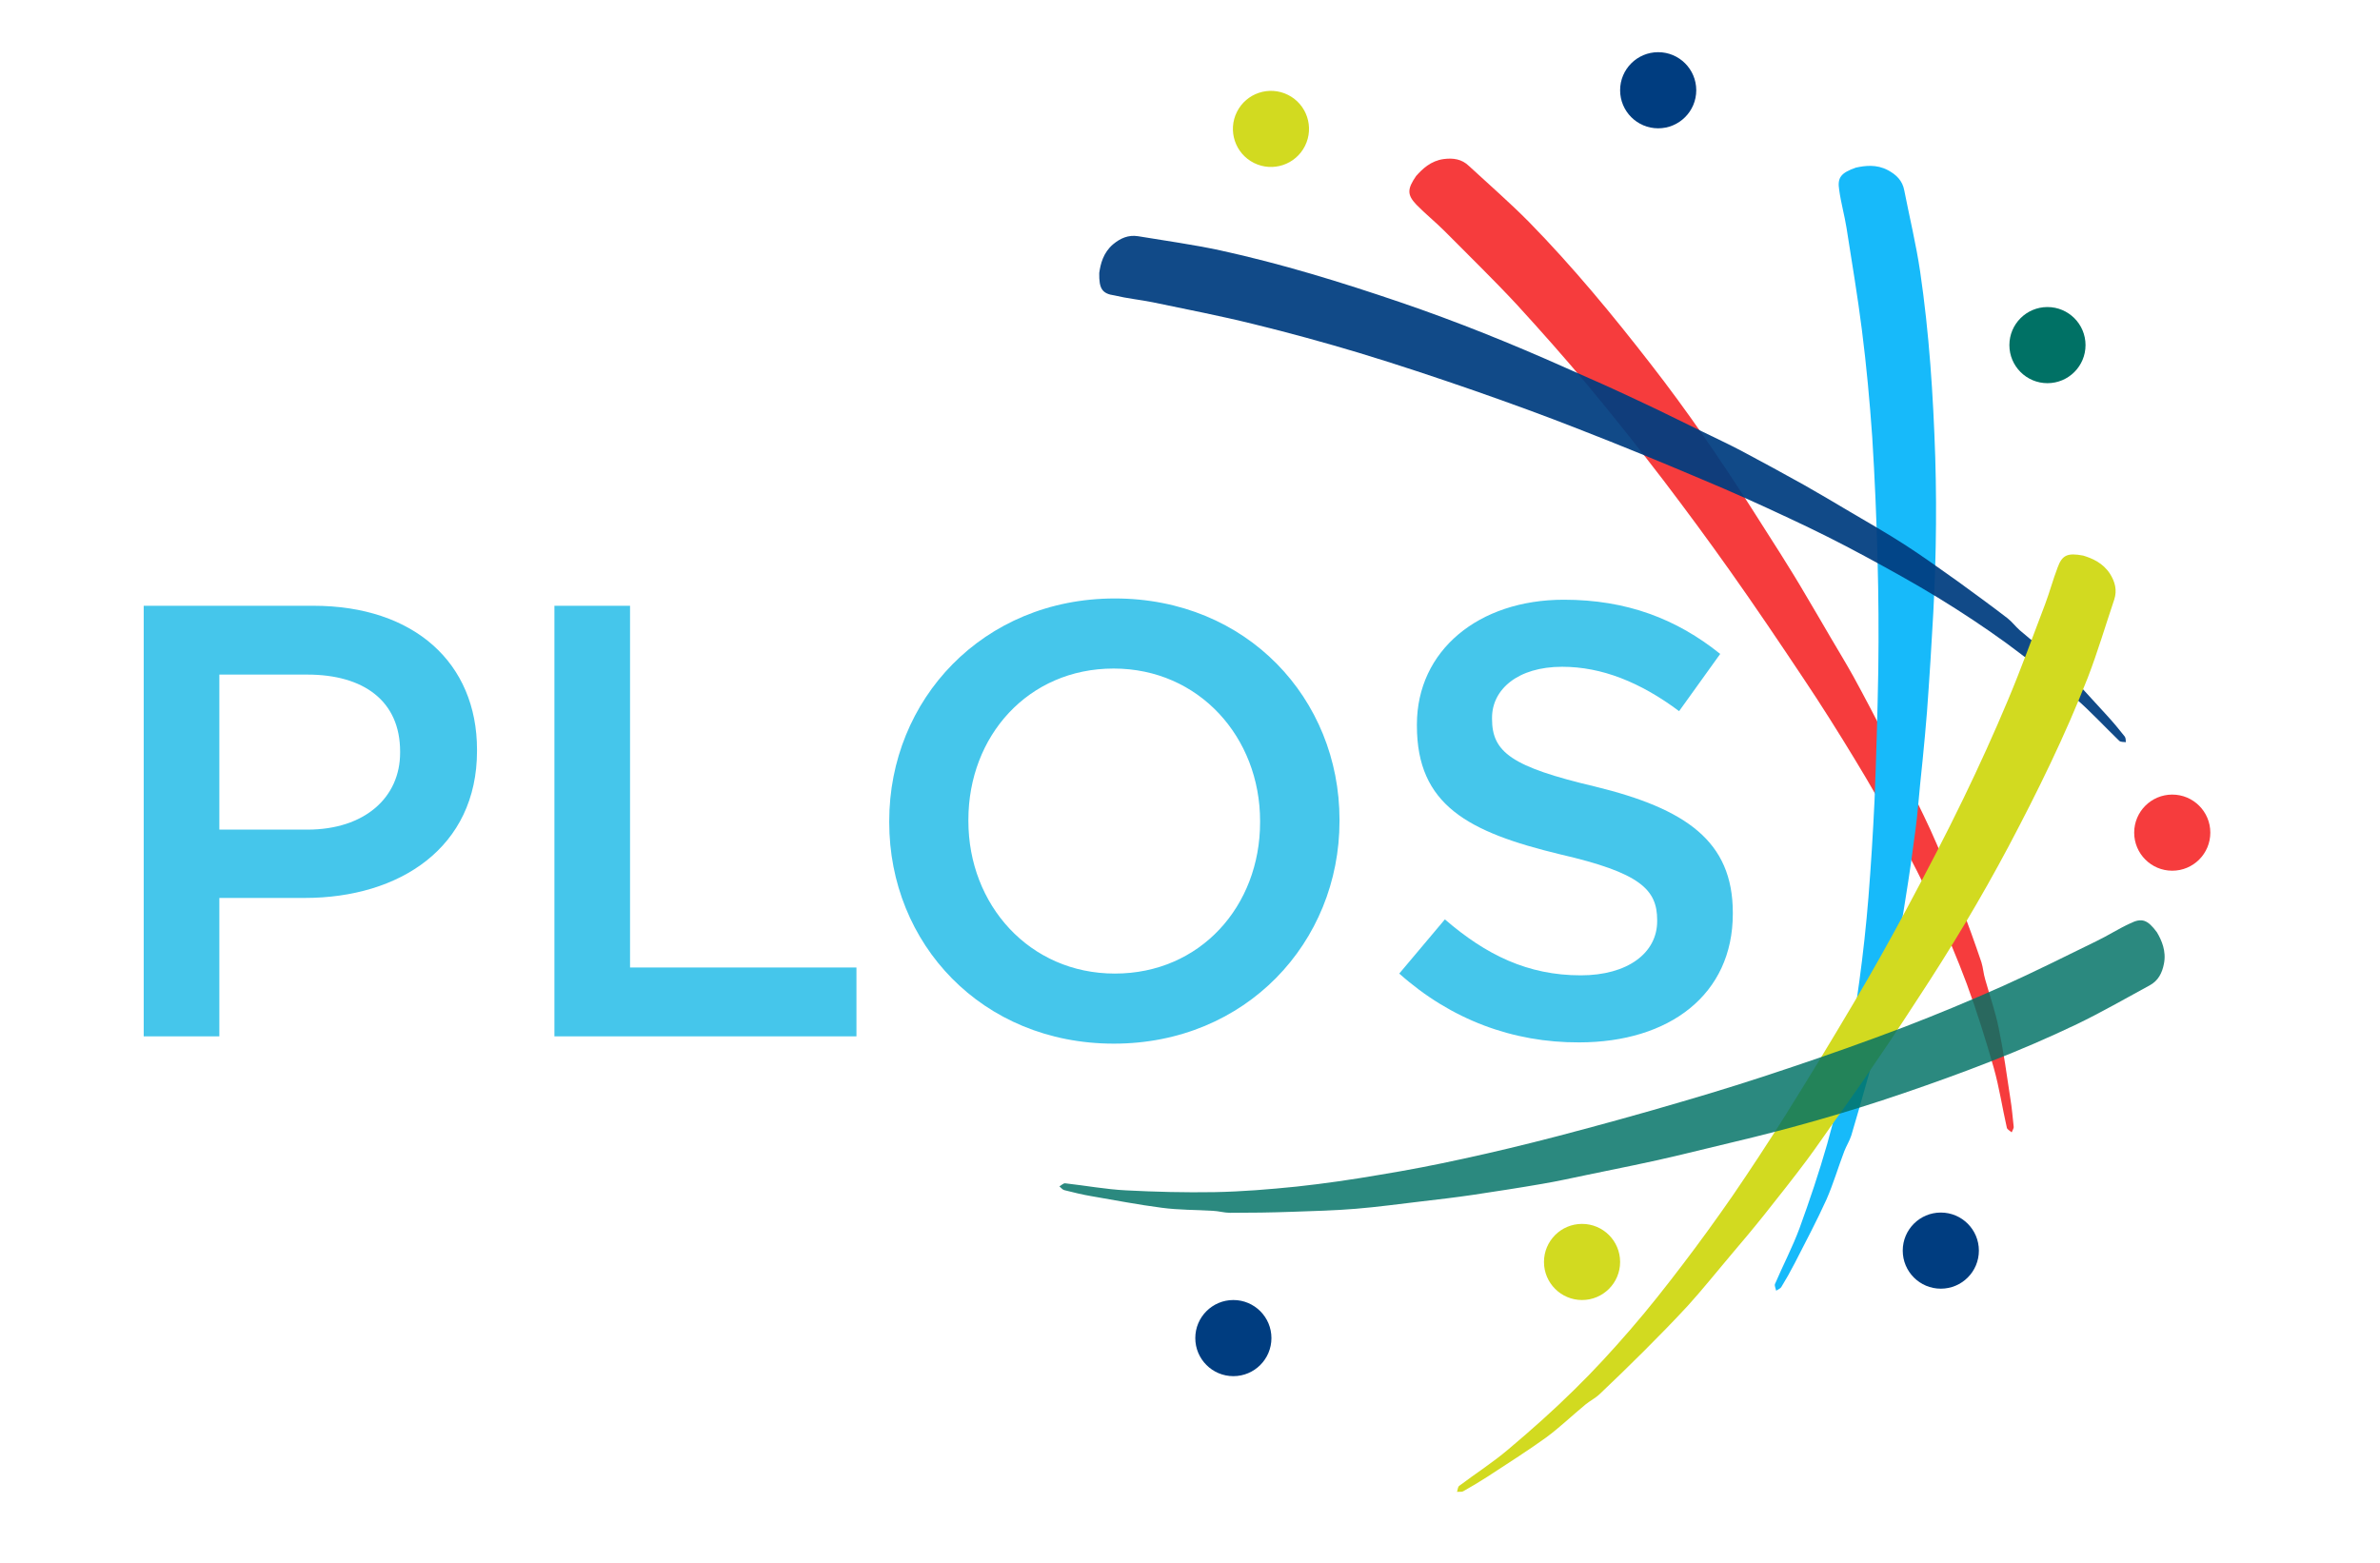 <?xml version="1.0" encoding="UTF-8"?>
<!-- Generator: Adobe Illustrator 23.0.4, SVG Export Plug-In . SVG Version: 6.00 Build 0) -->
<svg xmlns="http://www.w3.org/2000/svg" xmlns:xlink="http://www.w3.org/1999/xlink" id="Layer_1" x="0px" y="0px" viewBox="0 0 944 620" style="enable-background:new 0 0 944 620;" xml:space="preserve"> <style type="text/css"> .st0{fill:#F63C3D;} .st1{fill:#17BAFA;} .st2{opacity:0.93;} .st3{fill:#003D80;} .st4{fill:#D2DA20;} .st5{opacity:0.83;} .st6{fill:#007165;} .st7{fill:#45C6EB;} </style> <image style="display:none;overflow:visible;enable-background:new ;" width="858" height="675" transform="matrix(0.999 0 0 0.999 33.243 -36.685)"> </image> <g> <g> <path class="st0" d="M561.7,69.8c2.5-2.8,5.8-6,10.9-6.7c3.8-0.5,7.2,0,10,2.7c8,7.4,16.3,14.6,24,22.4 c17.3,17.7,33,36.7,48.2,56.3c14.4,18.5,27.7,37.9,40.3,57.7c3.7,5.9,7.5,11.7,11.2,17.6c3.4,5.4,6.8,10.9,10,16.4 c3.3,5.5,6.5,11.1,9.8,16.7c3,5.1,6.1,10.2,9,15.4c4.5,8.2,8.8,16.5,13.1,24.8c3.1,6.1,6.1,12.3,9,18.5 c3.8,7.8,7.7,15.5,11.1,23.5c3.4,7.7,6.3,15.6,9.3,23.5c2.9,7.7,5.7,15.4,8.3,23.1c0.7,2.2,0.8,4.5,1.5,6.8 c1.8,6.5,4.1,12.9,5.4,19.5c1.9,9.2,3.2,18.5,4.6,27.9c0.6,3.6,0.9,7.3,1.3,11c0.1,0.7-0.5,1.5-0.8,2.3c-0.6-0.6-1.7-1.1-1.9-1.8 c-1.8-7.9-3-16-5.2-23.8c-3.2-11.2-6.7-22.4-10.7-33.3c-3.8-10.2-8.1-20.3-12.6-30.1c-4.7-10.1-9.8-20-15.1-29.8 s-10.8-19.5-16.6-29c-6.6-10.9-13.4-21.7-20.5-32.3c-9.6-14.4-19.3-28.8-29.3-42.9c-8.5-12-17.2-23.8-26.1-35.5 c-9.8-12.8-19.8-25.4-30.1-37.8c-9.1-10.9-18.6-21.6-28.2-32.1c-9.3-10-19.1-19.5-28.7-29.2c-3.6-3.6-7.6-6.8-11.1-10.4 C558.1,77.3,558.1,75,561.7,69.8z"/> </g> <g> <path class="st1" d="M736.1,66.5c3.6-0.8,8.2-1.4,12.7,1c3.4,1.8,5.8,4.2,6.5,8c2.1,10.7,4.7,21.4,6.3,32.2 c3.6,24.5,5.2,49.1,6,73.9c0.7,23.4,0.2,46.9-1.3,70.3c-0.4,6.9-0.8,13.9-1.3,20.8c-0.4,6.4-0.9,12.8-1.5,19.2 c-0.6,6.4-1.2,12.8-1.9,19.2c-0.6,5.9-1,11.8-1.8,17.7c-1.2,9.3-2.5,18.5-4,27.7c-1,6.8-2.3,13.5-3.6,20.3 c-1.5,8.5-2.9,17.1-4.8,25.5c-1.8,8.2-4,16.4-6.3,24.5c-2.2,7.9-4.5,15.8-6.8,23.6c-0.7,2.2-2,4.2-2.8,6.3c-2.4,6.3-4.3,12.8-7,19 c-3.9,8.6-8.3,16.9-12.6,25.3c-1.7,3.3-3.5,6.5-5.4,9.6c-0.4,0.6-1.3,0.9-2,1.4c-0.2-0.9-0.7-1.9-0.5-2.6c3.2-7.5,7-14.7,9.8-22.3 c4-11,7.7-22,10.9-33.2c3-10.5,5.4-21.1,7.5-31.8c2.1-10.9,3.8-22,5.3-33s2.7-22.1,3.6-33.2c1-12.7,1.8-25.4,2.4-38.2 c0.7-17.3,1.2-34.6,1.5-52c0.2-14.7,0.1-29.4-0.3-44c-0.4-16.1-1.1-32.2-2.1-48.3c-1-14.2-2.3-28.4-4.1-42.5 c-1.7-13.5-4-27-6.1-40.5c-0.8-5-2.2-9.9-2.9-15C728.7,70.5,730.1,68.6,736.1,66.5z"/> </g> <g class="st2"> <path class="st3" d="M436,108.3c0.5-3.6,1.6-8.1,5.5-11.4c2.9-2.4,6-3.8,9.9-3.2c10.8,1.8,21.8,3.3,32.5,5.6 c24.3,5.3,48,12.6,71.5,20.6c22.3,7.6,44.1,16.4,65.6,26c6.4,2.9,12.8,5.6,19.1,8.5c5.8,2.7,11.7,5.4,17.5,8.2s11.6,5.7,17.4,8.5 c5.3,2.6,10.7,5.1,16,7.9c8.3,4.4,16.5,8.9,24.6,13.4c6,3.4,11.9,6.9,17.8,10.4c7.5,4.4,15,8.7,22.3,13.4 c7.1,4.6,13.9,9.5,20.8,14.4c6.6,4.8,13.2,9.6,19.7,14.6c1.8,1.4,3.2,3.3,4.9,4.8c5.1,4.4,10.5,8.5,15.3,13.2 c6.7,6.6,12.8,13.6,19.2,20.5c2.5,2.7,4.8,5.5,7.1,8.4c0.5,0.6,0.4,1.5,0.5,2.3c-0.9-0.1-2,0-2.6-0.5 c-5.8-5.6-11.3-11.6-17.4-16.9c-8.8-7.6-17.9-14.9-27.3-21.8c-8.8-6.4-17.9-12.4-27.2-18.1c-9.5-5.8-19.3-11.2-29.1-16.5 s-19.8-10.3-29.9-15c-11.5-5.4-23.2-10.7-35-15.6c-16-6.8-32.1-13.4-48.3-19.7c-13.7-5.4-27.5-10.4-41.5-15.3 c-15.3-5.3-30.6-10.4-46.1-15.1c-13.7-4.1-27.5-7.9-41.4-11.3c-13.3-3.3-26.8-5.9-40.2-8.7c-5-1-10.1-1.5-15.1-2.7 C437.1,116.5,435.9,114.5,436,108.3z"/> </g> <g> <path class="st4" d="M826.3,220.4c3.6,1.1,7.8,2.9,10.6,7.2c2,3.2,2.9,6.5,1.7,10.2c-3.5,10.4-6.6,20.9-10.5,31 c-9,23-19.9,45.2-31.5,67.1c-11,20.7-23.1,40.8-36,60.4c-3.8,5.8-7.6,11.7-11.5,17.5c-3.6,5.3-7.2,10.6-10.8,15.9 c-3.7,5.3-7.4,10.5-11.2,15.8c-3.4,4.8-6.8,9.8-10.3,14.5c-5.6,7.5-11.4,14.8-17.2,22.1c-4.3,5.4-8.7,10.6-13.2,15.9 c-5.6,6.6-11,13.4-16.8,19.8C663.9,524,658,530,652,536c-5.8,5.8-11.7,11.5-17.6,17.1c-1.7,1.6-3.8,2.6-5.6,4.1 c-5.2,4.3-10.1,9-15.5,13c-7.6,5.5-15.6,10.5-23.5,15.7c-3.1,2-6.3,3.9-9.5,5.7c-0.6,0.3-1.6,0.1-2.4,0.2c0.3-0.8,0.3-2,0.9-2.4 c6.5-4.9,13.4-9.3,19.5-14.5c8.9-7.5,17.7-15.3,26-23.5c7.8-7.6,15.2-15.7,22.3-23.9c7.3-8.4,14.2-17.2,20.9-26s13.3-17.9,19.6-27 c7.2-10.5,14.2-21.2,21-32c9.2-14.7,18.2-29.5,27-44.4c7.5-12.6,14.7-25.5,21.6-38.4c7.6-14.2,15.1-28.5,22.1-43 c6.2-12.8,12.1-25.8,17.6-38.9c5.3-12.6,9.9-25.4,14.8-38.2c1.8-4.8,3.1-9.7,4.9-14.4C817.9,220.2,820,219.2,826.3,220.4z"/> </g> <g class="st5"> <path class="st6" d="M855.5,369.8c1.9,3.2,3.8,7.5,2.8,12.5c-0.7,3.7-2.3,6.8-5.7,8.6c-9.6,5.2-19.1,10.7-28.9,15.4 c-22.3,10.7-45.4,19.4-68.8,27.4c-22.2,7.6-44.8,14-67.6,19.4c-6.8,1.6-13.5,3.3-20.3,4.9c-6.2,1.5-12.5,2.9-18.8,4.2 c-6.3,1.3-12.6,2.6-18.9,3.9c-5.8,1.2-11.6,2.5-17.5,3.5c-9.2,1.6-18.4,3-27.7,4.4c-6.8,1-13.6,1.8-20.5,2.6 c-8.6,1-17.2,2.2-25.8,2.9c-8.4,0.7-16.8,0.9-25.3,1.2c-8.2,0.3-16.4,0.4-24.6,0.4c-2.3,0-4.6-0.7-6.9-0.8 c-6.7-0.4-13.5-0.3-20.2-1.2c-9.3-1.2-18.6-3-27.9-4.6c-3.6-0.6-7.2-1.5-10.8-2.4c-0.7-0.2-1.3-1-1.9-1.5c0.8-0.4,1.6-1.3,2.3-1.2 c8.1,0.9,16.1,2.4,24.2,2.8c11.6,0.6,23.3,0.9,35,0.7c10.9-0.2,21.8-1.1,32.6-2.2c11.1-1.2,22.1-2.8,33.1-4.7 c11-1.8,21.9-3.9,32.8-6.3c12.5-2.7,24.9-5.7,37.2-8.9c16.8-4.4,33.5-9,50.1-13.9c14.1-4.1,28.1-8.5,42-13.2 c15.3-5.1,30.5-10.5,45.5-16.2c13.3-5.1,26.5-10.6,39.5-16.4c12.5-5.6,24.6-11.7,36.9-17.7c4.6-2.2,8.9-5,13.5-7.1 C849.5,364,851.8,364.8,855.5,369.8z"/> </g> <circle class="st6" cx="812.1" cy="136.9" r="15.1"/> <circle class="st3" cx="657.7" cy="35.8" r="15.1"/> <circle class="st3" cx="489.2" cy="530.8" r="15.1"/> <circle class="st3" cx="769.8" cy="496.1" r="15.1"/> <circle class="st4" cx="627.5" cy="500.6" r="15.1"/> <ellipse transform="matrix(0.447 -0.894 0.894 0.447 233.186 479.227)" class="st4" cx="504.3" cy="50.9" rx="15.1" ry="15.1"/> <circle class="st0" cx="861.6" cy="330.3" r="15.1"/> <g> <path class="st7" d="M57,240.3h67.3c40,0,64.9,22.7,64.9,57.1v0.5c0,38.3-30.7,58.3-68.3,58.3H87v54.9H57V240.3z M121.9,329.1 c22.7,0,36.8-12.7,36.8-30.5v-0.5c0-20-14.4-30.5-36.8-30.5H87v61.5H121.9z"/> <path class="st7" d="M219.9,240.3h30v143.5h89.8v27.3H219.9V240.3z"/> <path class="st7" d="M352.7,326.2v-0.5c0-48.1,37.1-88.3,89.5-88.3s89.1,39.8,89.1,87.8v0.5c0,48.1-37.1,88.3-89.5,88.3 S352.7,374.3,352.7,326.2z M499.8,326.2v-0.5c0-33.2-24.2-60.5-58.1-60.5s-57.6,26.8-57.6,60v0.5c0,33.2,24.2,60.5,58.1,60.5 S499.8,359.4,499.8,326.2z"/> <path class="st7" d="M555,386.2l18.1-21.5c16.3,14.1,32.9,22.2,53.9,22.2c18.5,0,30.3-8.8,30.3-21.5V365 c0-12.2-6.8-18.8-38.5-26.1c-36.4-8.8-56.8-19.5-56.8-51v-0.5c0-29.3,24.4-49.5,58.3-49.5c24.9,0,44.7,7.6,62,21.5L666,282.1 c-15.4-11.5-30.7-17.6-46.4-17.6c-17.6,0-27.8,9-27.8,20.2v0.5c0,13.2,7.8,19,40.8,26.8c36.1,8.8,54.7,21.7,54.7,50v0.5 c0,32-25.1,51-61,51C600.1,413.6,575.5,404.5,555,386.2z"/> </g> </g> </svg>